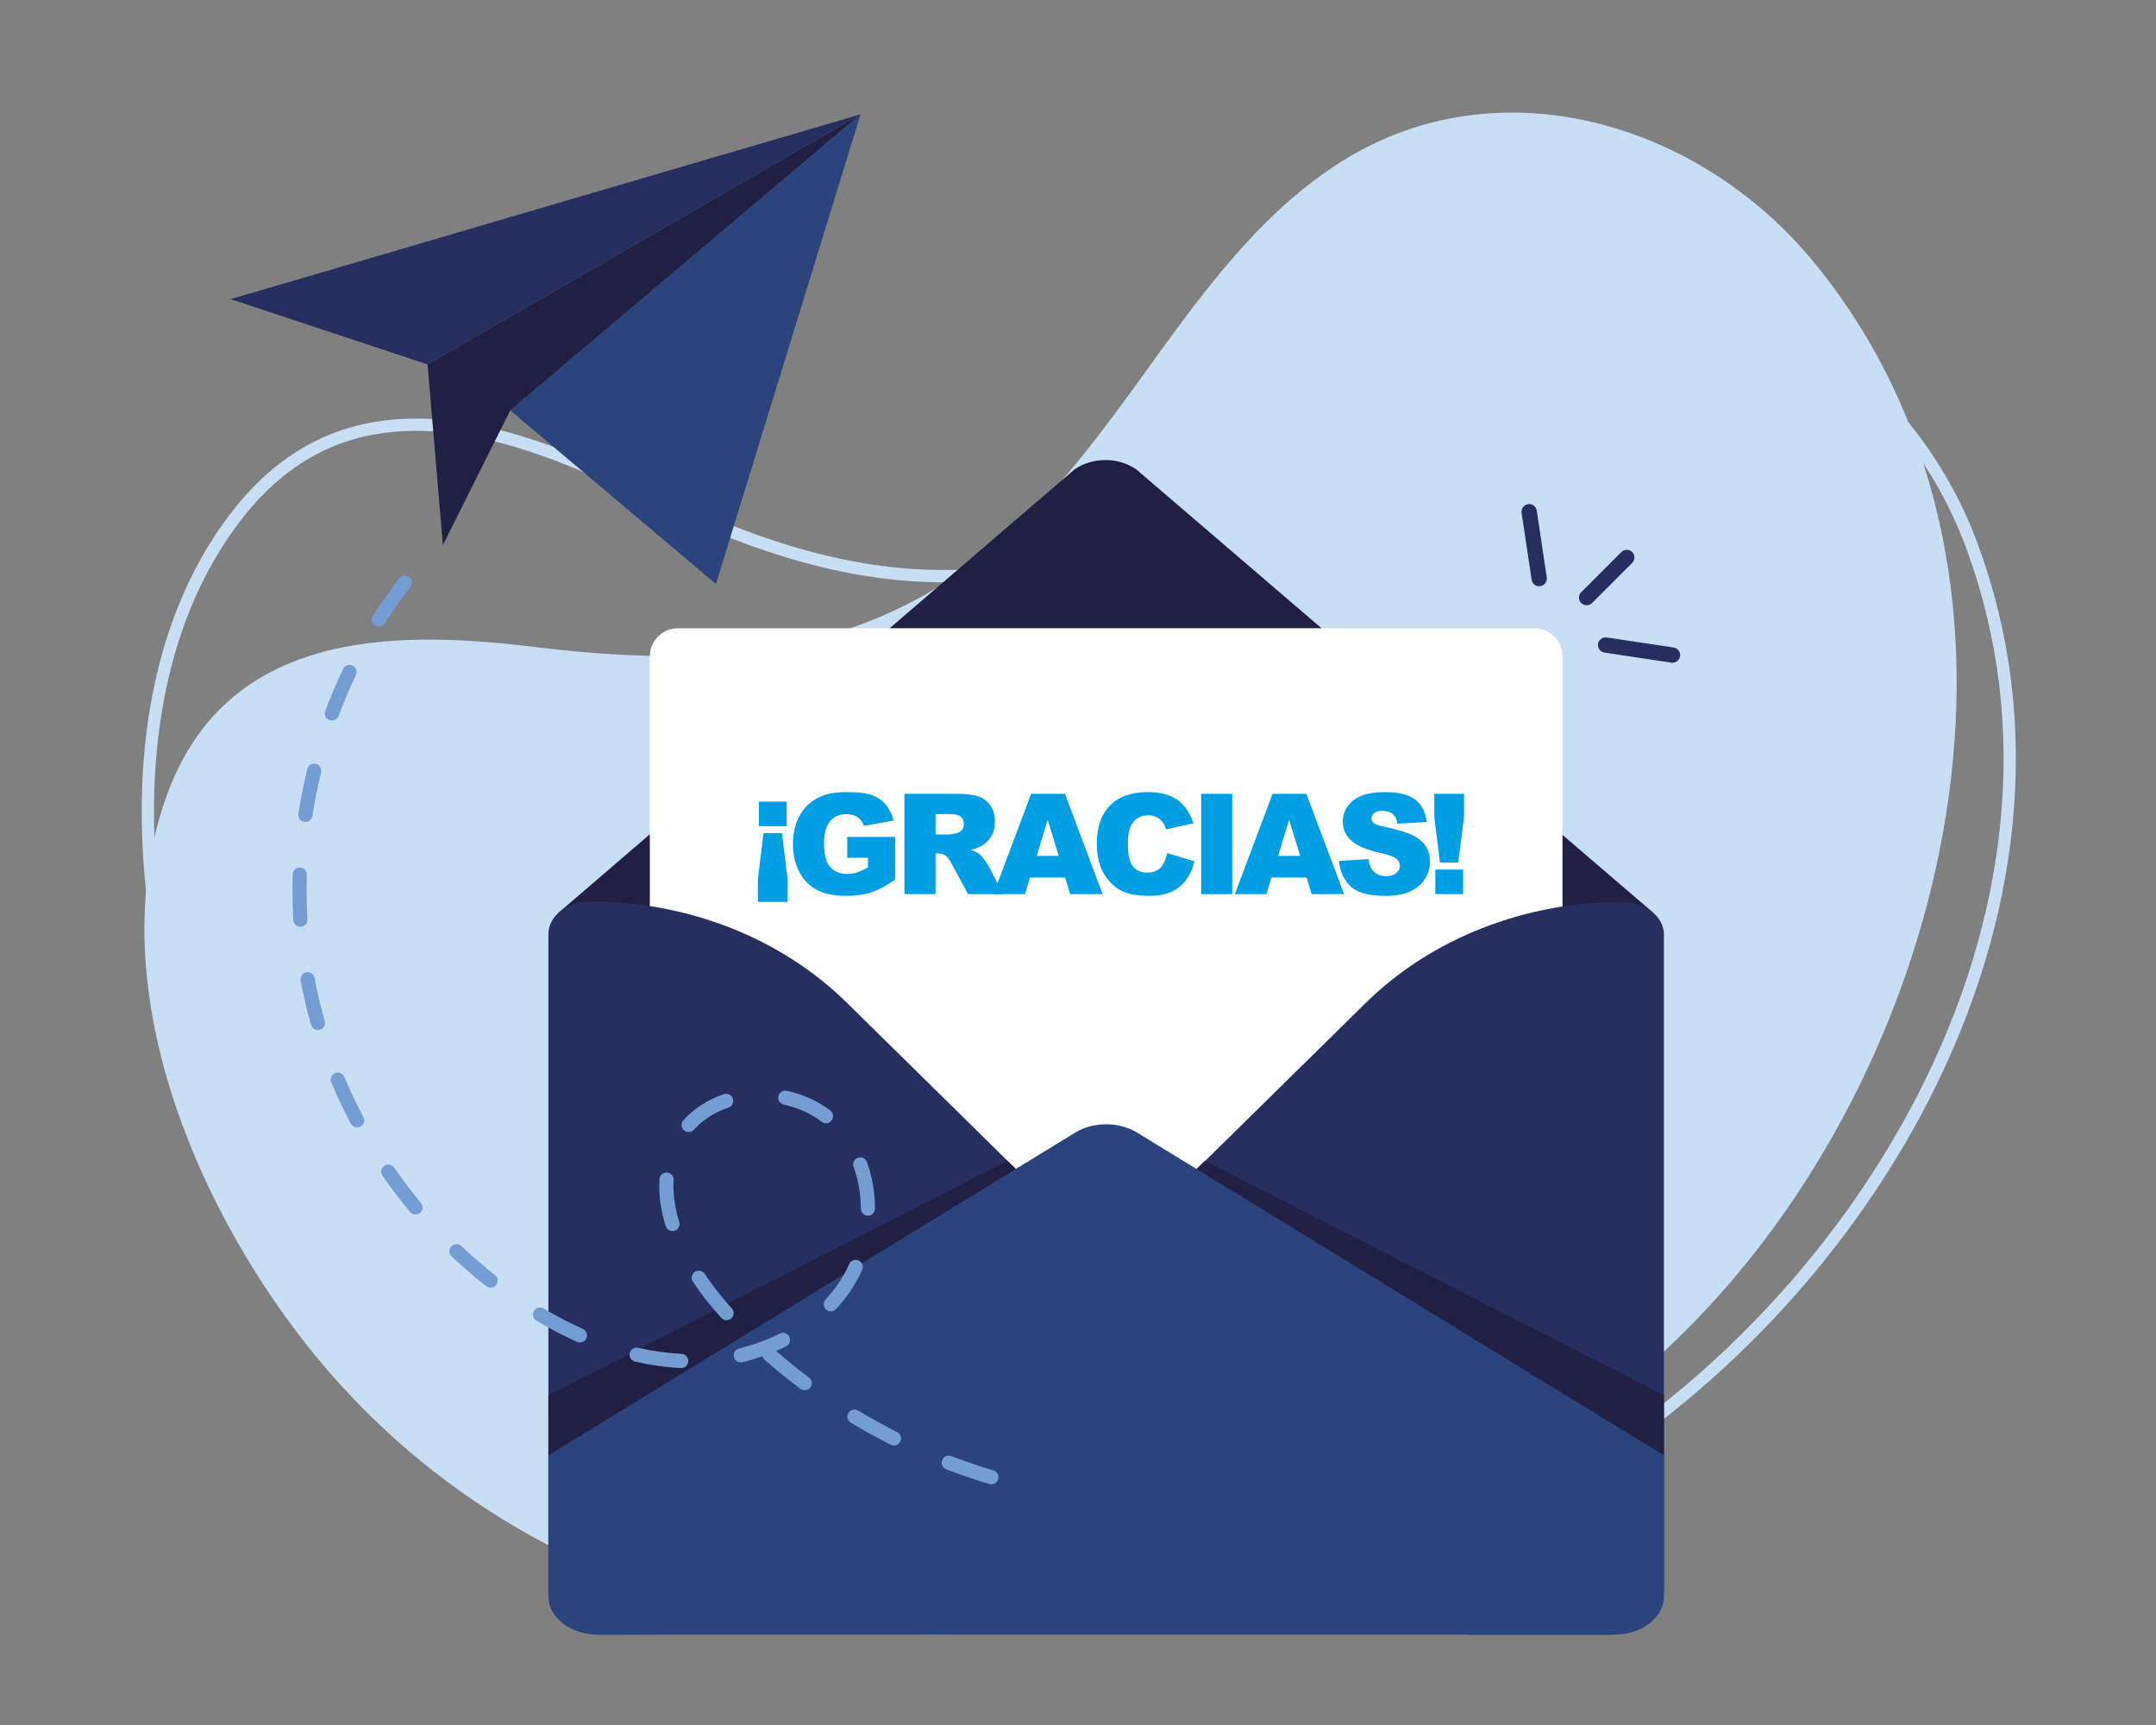<?xml version="1.0" encoding="UTF-8"?>
<!-- Generator: Adobe Illustrator 27.0.0, SVG Export Plug-In . SVG Version: 6.00 Build 0)  -->
<svg xmlns="http://www.w3.org/2000/svg" xmlns:xlink="http://www.w3.org/1999/xlink" version="1.1" id="ëÎÓÈ_1" x="0px" y="0px" viewBox="0 0 5000 4000" style="enable-background:new 0 0 5000 4000;" xml:space="preserve">
<rect x="0" y="0" width="5000" height="4000" fill="#808080" stroke="none"/>
<style type="text/css">
	.st0{fill:#C8DEF4;}
	.st1{fill:#211F44;}
	.st2{fill:#FFFFFF;}
	.st3{fill:#262F5F;}
	.st4{fill:#2C447D;}
	.st5{fill:#749DD3;}
	.st6{fill:#009FE3;}
</style>
<g id="ëÎÓÈ_2">
</g>
<g>
	<g>
		<g>
			<g>
				<path class="st0" d="M2431.38,3756.94c-25.56,0-51.12-0.37-76.74-1.13c-210.38-6.18-417.42-37.64-615.37-93.5      c-202.01-57-390.12-138.21-559.11-241.38c-172.91-105.56-324.92-238.6-451.83-395.42c-128.76-159.11-227.95-338.2-294.82-532.3      c-74.69-216.81-111.58-453.89-103.86-667.57c4.39-121.69,22.94-235.91,55.13-339.51c35.3-113.6,87.23-214.93,154.35-301.18      c61.95-79.6,134.23-137.71,214.84-172.7c72.13-31.31,153.2-45.06,240.98-40.86c76.12,3.65,157.22,20.17,247.92,50.52      c72.16,24.15,148.22,56.19,239.36,100.83c207.81,101.78,369.97,158.56,525.79,184.13c190.08,31.18,370.53,13.6,551.66-53.75      c167.1-62.14,318.82-168.32,465.54-271c180.99-126.67,368.15-257.66,587.03-308.54c103.16-23.98,207.9-26.01,311.31-6.03      c97.84,18.91,192.2,56.97,280.44,113.12c85.57,54.45,162.26,123.84,227.94,206.24c65.83,82.59,117.8,174.73,154.46,273.88v0      c76.89,207.94,103.91,428.92,80.31,656.79c-21.88,211.25-86.39,423.15-191.74,629.81c-199.8,391.96-533.26,733.75-914.86,937.73      c-178.46,95.39-374.4,167.01-582.36,212.87C2800.12,3737.17,2616.66,3756.94,2431.38,3756.94z M964.38,999.07      c-72.17,0-139.02,13.16-199.09,39.24c-76.19,33.08-144.73,88.28-203.73,164.09c-65.02,83.54-115.36,181.84-149.64,292.16      c-31.44,101.19-49.57,212.93-53.87,332.1c-7.59,210.27,28.75,443.7,102.33,657.29c65.79,190.96,163.37,367.15,290.04,523.68      c124.86,154.28,274.42,285.18,444.55,389.04c166.78,101.82,352.5,181.99,552.01,238.29c195.71,55.22,400.44,86.32,608.49,92.44      c209,6.14,416.3-13.09,616.17-57.16c205.43-45.3,398.91-116.01,575.08-210.18c376.6-201.3,705.71-538.66,902.93-925.57      c103.75-203.53,167.27-412.07,188.79-619.83c23.15-223.5-3.33-440.18-78.7-644.01c-35.61-96.3-86.09-185.8-150.03-266.02      c-63.72-79.94-138.07-147.22-220.98-199.98c-85.22-54.23-176.26-90.97-270.58-109.19c-99.47-19.22-200.23-17.27-299.48,5.81      c-95.65,22.23-193.66,62.29-299.66,122.47c-95.03,53.95-187.79,118.88-277.51,181.67      c-148.18,103.71-301.41,210.95-471.93,274.35c-185.88,69.12-371.08,87.16-566.17,55.15c-158.68-26.03-323.28-83.6-533.69-186.65      c-89.98-44.07-164.94-75.66-235.88-99.4c-88.19-29.51-166.78-45.57-240.26-49.09C983.76,999.31,974.03,999.07,964.38,999.07z"></path>
			</g>
		</g>
	</g>
	<g>
		<g>
			<path class="st0" d="M4205.43,606.73c-266.44-323.84-731.61-460.87-1094.34-232.1c-341.38,215.31-494.11,636.91-802.69,891.74     c-323.52,267.17-679.66,281.18-1071.35,233.5c-337.62-41.1-721.89-34.64-855.3,358.65c-144.67,426.48,68.8,928.37,327.18,1257.15     c254.74,324.15,610.02,541.26,1001.55,626.28c780.34,169.45,1699.86-113.92,2255.82-715.98     C4541.02,2403.6,4786.26,1312.68,4205.43,606.73z"></path>
		</g>
	</g>
</g>
<g>
	<g>
		<g>
			<g>
				<path class="st1" d="M2491.73,1088.61l-1196.4,1027.87l22.27,465.07c0,55.47,66.92,841.99,130.57,841.99l1117.13-747.59      l1006.58,670.85c63.65,0,186.53-730.92,186.53-786.39l74.4-445.02L2635.34,1088.61      C2593.32,1059.44,2533.75,1059.44,2491.73,1088.61z"></path>
			</g>
		</g>
	</g>
	<g>
		<g>
			<path class="st2" d="M3558.04,3609.22h-1985.5c-36.19,0-65.54-29.34-65.54-65.54V1522.27c0-36.19,29.34-65.54,65.54-65.54h1985.5     c36.19,0,65.54,29.34,65.54,65.54v2021.41C3623.58,3579.88,3594.24,3609.22,3558.04,3609.22z"></path>
		</g>
	</g>
	<g>
		<g>
			<g>
				<path class="st3" d="M2589.82,2893.78l577.3-568.01c151.61-149.17,368.01-234.41,595.14-234.41h0      c53.34,0,96.58,33.89,96.58,75.69v773.88v744.29c0,41.8-72.11,105.28-125.45,105.28h-328.03l-815.54-802.41      C2562.54,2961.27,2562.54,2920.62,2589.82,2893.78z"></path>
			</g>
		</g>
	</g>
	<g>
		<g>
			<g>
				<path class="st3" d="M2540.78,2892.75l-577.3-568.01c-151.61-149.17-368.01-234.41-595.14-234.41h0      c-53.34,0-96.58,33.89-96.58,75.69v773.88v753.4c0,41.8,61.91,97.21,115.25,97.21l338.23-1.04l815.54-802.42      C2568.05,2960.23,2568.05,2919.59,2540.78,2892.75z"></path>
			</g>
		</g>
	</g>
	<g>
		<g>
			<g>
				<path class="st4" d="M3858.83,3374.51v327.41c0,48.94-51.6,88.6-115.24,88.6H1387c-63.64,0-115.24-39.67-115.24-88.6v-327.41      l1221.72-748.18c19.88-12.17,43.7-18.6,67.74-19.25c26.73-0.73,53.73,5.7,75.88,19.25L3858.83,3374.51z"></path>
			</g>
		</g>
	</g>
	<g>
		<g>
			<polygon class="st1" points="2794.09,2691.76 3858.83,3235.22 3858.83,3374.51 2774.94,2710.6    "></polygon>
		</g>
	</g>
	<g>
		<g>
			<polygon class="st1" points="2336.5,2691.76 1271.76,3235.22 1271.77,3374.51 2355.65,2710.6    "></polygon>
		</g>
	</g>
</g>
<g>
	<g>
		<g>
			<g>
				<g>
					<polygon class="st4" points="1995.75,265.09 1706.72,1203.76 1660.41,1354.16 1528.38,1242.75 1183.28,951.6      "></polygon>
				</g>
			</g>
		</g>
		<g>
			<g>
				<g>
					<g>
						<g>
							<polygon class="st3" points="1995.73,265.09 991.59,845.03 534.84,693.66        "></polygon>
						</g>
					</g>
				</g>
			</g>
		</g>
		<g>
			<g>
				<g>
					<polygon class="st1" points="1995.73,265.09 1183.29,951.61 1027.15,1263.81 991.59,845.03      "></polygon>
				</g>
			</g>
		</g>
	</g>
	<g>
		<g>
			<path class="st5" d="M2299.14,3441.83c-1.55,0-3.13-0.22-4.7-0.69c-33.54-9.98-67.2-21.43-100.03-34.02     c-8.48-3.25-12.72-12.76-9.47-21.25c3.25-8.48,12.77-12.72,21.25-9.47c32.05,12.29,64.9,23.46,97.64,33.2     c8.71,2.59,13.66,11.75,11.07,20.46C2312.77,3437.21,2306.23,3441.83,2299.14,3441.83z M2073.03,3351.89     c-2.49,0-5.02-0.57-7.39-1.77c-31.29-15.78-62.4-32.96-92.46-51.06c-7.78-4.69-10.29-14.79-5.6-22.58     c4.69-7.78,14.79-10.29,22.58-5.6c29.36,17.68,59.74,34.46,90.3,49.87c8.11,4.09,11.37,13.98,7.28,22.09     C2084.84,3348.58,2079.04,3351.89,2073.03,3351.89z M1866.17,3223.76c-3.43,0-6.88-1.07-9.84-3.28     c-28.13-21.04-55.77-43.39-82.15-66.42c-2.85-2.49-4.64-5.75-5.32-9.2c-15.32,5.4-31.04,10.05-47.06,13.93     c-8.82,2.14-17.72-3.28-19.86-12.11s3.29-17.72,12.12-19.86c33.2-8.04,64.94-19.63,94.34-34.44c8.11-4.09,18-0.82,22.09,7.29     c4.09,8.11,0.82,18-7.29,22.09c-7.67,3.86-15.48,7.52-23.43,10.97c24.55,21.27,50.18,41.91,76.24,61.4     c7.27,5.44,8.76,15.75,3.32,23.02C1876.13,3221.48,1871.18,3223.76,1866.17,3223.76z M1579.8,3172.24     c-0.26,0-0.53-0.01-0.79-0.02c-34.78-1.65-70.5-6.66-106.17-14.89c-8.85-2.04-14.37-10.87-12.33-19.72     c2.04-8.85,10.88-14.38,19.72-12.33c33.76,7.79,67.52,12.52,100.34,14.08c9.07,0.43,16.08,8.14,15.65,17.21     C1595.8,3165.38,1588.53,3172.24,1579.8,3172.24z M1344.93,3112.99c-2.25,0-4.53-0.46-6.71-1.44     c-31.23-13.98-62.94-30.5-94.24-49.11c-7.81-4.64-10.37-14.74-5.73-22.54c4.64-7.81,14.74-10.37,22.54-5.73     c30.21,17.97,60.78,33.9,90.86,47.36c8.29,3.71,12.01,13.44,8.3,21.73C1357.22,3109.36,1351.22,3112.99,1344.93,3112.99z      M1685.02,3061.33c-4.45,0-8.88-1.79-12.12-5.33c-24.55-26.76-46.78-55.04-66.06-84.05c-5.03-7.57-2.97-17.77,4.59-22.8     c7.56-5.03,17.78-2.97,22.8,4.59c18.34,27.59,39.5,54.51,62.9,80.02c6.14,6.69,5.69,17.1-1,23.24     C1692.98,3059.9,1688.99,3061.33,1685.02,3061.33z M1926.86,3040.82c-3.99,0-7.99-1.44-11.15-4.36     c-6.68-6.16-7.1-16.57-0.94-23.24c10.27-11.13,19.8-22.99,28.31-35.25c10.07-14.49,18.93-30.25,26.33-46.84     c3.7-8.3,13.43-12.02,21.72-8.32c8.3,3.7,12.02,13.43,8.32,21.72c-8.24,18.46-18.11,36.03-29.35,52.21     c-9.37,13.49-19.85,26.54-31.15,38.78C1935.71,3039.04,1931.29,3040.82,1926.86,3040.82z M1137.72,2985.94     c-3.55,0-7.13-1.15-10.14-3.51c-27.56-21.63-54.54-44.89-80.19-69.15c-6.6-6.24-6.89-16.65-0.65-23.25     c6.24-6.6,16.65-6.89,23.25-0.65c24.93,23.57,51.14,46.17,77.9,67.17c7.15,5.61,8.39,15.95,2.78,23.09     C1147.43,2983.78,1142.6,2985.94,1137.72,2985.94z M1559.53,2854.65c-7.03,0-13.53-4.54-15.71-11.61     c-9.9-32.14-14.93-63.46-14.93-93.09c0-5.25,0.16-10.52,0.47-15.68c0.55-9.07,8.34-15.96,17.42-15.42     c9.07,0.55,15.97,8.35,15.42,17.42c-0.27,4.5-0.41,9.1-0.41,13.69c0,26.35,4.53,54.41,13.47,83.4     c2.68,8.68-2.19,17.89-10.87,20.56C1562.76,2854.41,1561.13,2854.65,1559.53,2854.65z M2012.78,2819.02     c-9.05,0-16.41-7.32-16.45-16.38c-0.14-34-5.76-66.59-16.71-96.86c-3.09-8.54,1.33-17.97,9.87-21.06     c8.54-3.09,17.97,1.33,21.06,9.87c12.24,33.82,18.52,70.14,18.67,107.92c0.04,9.08-7.3,16.48-16.38,16.51     C2012.83,2819.02,2012.8,2819.02,2012.78,2819.02z M963.52,2816.28c-4.72,0-9.4-2.02-12.66-5.93     c-22.44-26.99-43.97-55.36-63.99-84.3c-5.17-7.47-3.3-17.72,4.17-22.88c7.47-5.16,17.72-3.3,22.88,4.17     c19.47,28.15,40.41,55.73,62.23,81.98c5.81,6.99,4.85,17.36-2.13,23.16C970.96,2815.03,967.23,2816.28,963.52,2816.28z      M1597.02,2625.07c-3.93,0-7.88-1.4-11.03-4.25c-6.74-6.09-7.26-16.49-1.17-23.23c24.32-26.9,56.74-47.79,93.74-60.42     c8.6-2.93,17.94,1.66,20.88,10.25c2.93,8.6-1.66,17.95-10.25,20.88c-31.73,10.83-59.38,28.59-79.97,51.35     C1605.98,2623.25,1601.51,2625.07,1597.02,2625.07z M828.13,2614.24c-5.89,0-11.59-3.18-14.55-8.75     c-16.5-31.13-31.77-63.3-45.37-95.63c-3.52-8.37,0.41-18.02,8.78-21.54c8.37-3.53,18.02,0.41,21.54,8.78     c13.23,31.43,28.07,62.72,44.12,92.98c4.25,8.03,1.2,17.98-6.83,22.24C833.36,2613.63,830.72,2614.24,828.13,2614.24z      M1915.54,2604.64c-3.49,0-7.02-1.11-10-3.4c-24.71-18.97-55.06-32.72-87.76-39.78c-8.88-1.92-14.52-10.67-12.61-19.55     c1.92-8.88,10.67-14.53,19.55-12.61c37.43,8.08,72.3,23.93,100.85,45.84c7.21,5.53,8.56,15.86,3.03,23.06     C1925.37,2602.42,1920.48,2604.64,1915.54,2604.64z M737.2,2388.68c-7.16,0-13.75-4.72-15.81-11.95     c-9.67-33.98-17.82-68.67-24.23-103.1c-1.66-8.93,4.23-17.52,13.16-19.18c8.93-1.67,17.52,4.23,19.18,13.16     c6.22,33.43,14.13,67.11,23.52,100.11c2.49,8.74-2.58,17.84-11.32,20.32C740.2,2388.48,738.69,2388.68,737.2,2388.68z      M696.56,2148.96c-8.65,0-15.89-6.75-16.4-15.49c-1.29-22.19-1.95-44.76-1.95-67.09c0-12.86,0.22-25.92,0.65-38.79     c0.3-9.08,7.94-16.19,16.99-15.89c9.08,0.3,16.19,7.91,15.89,16.99c-0.42,12.51-0.63,25.19-0.63,37.69     c0,21.69,0.64,43.62,1.89,65.17c0.53,9.07-6.39,16.85-15.46,17.38C697.2,2148.95,696.88,2148.96,696.56,2148.96z M708.25,1906.05     c-0.83,0-1.67-0.06-2.52-0.19c-8.98-1.38-15.14-9.78-13.76-18.76c5.34-34.71,12.3-69.63,20.69-103.79     c2.17-8.82,11.08-14.21,19.9-12.05c8.82,2.17,14.22,11.08,12.05,19.9c-8.16,33.22-14.93,67.19-20.13,100.94     C723.23,1900.23,716.23,1906.05,708.25,1906.05z M769.72,1670.74c-1.92,0-3.87-0.34-5.77-1.05c-8.51-3.19-12.82-12.67-9.63-21.18     c12.37-32.99,26.34-65.75,41.53-97.36c3.93-8.19,13.76-11.64,21.95-7.7c8.19,3.93,11.64,13.76,7.7,21.95     c-14.77,30.73-28.35,62.58-40.38,94.66C782.65,1666.67,776.38,1670.74,769.72,1670.74z M878.41,1453.2     c-3.04,0-6.11-0.84-8.86-2.6c-7.65-4.9-9.88-15.07-4.98-22.72c19.06-29.76,39.67-58.84,61.25-86.42     c5.6-7.15,15.93-8.42,23.09-2.82c7.16,5.6,8.42,15.93,2.82,23.09c-20.94,26.77-40.95,55-59.46,83.9     C889.14,1450.52,883.83,1453.2,878.41,1453.2z"></path>
		</g>
	</g>
</g>
<g>
	<g>
		<g>
			<path class="st3" d="M3679.57,1399.97c-3.64,0-7.27-1.39-10.05-4.16c-5.55-5.55-5.55-14.55,0-20.1l93.12-93.12     c5.55-5.55,14.55-5.55,20.1,0c5.55,5.55,5.55,14.55,0,20.1l-93.12,93.12C3686.84,1398.58,3683.21,1399.97,3679.57,1399.97z"></path>
			<path class="st3" d="M3679.57,1403.52c-4.74,0-9.21-1.85-12.56-5.2c-3.36-3.35-5.2-7.82-5.2-12.56s1.85-9.21,5.2-12.56     l93.12-93.12c6.93-6.93,18.2-6.92,25.12,0c3.36,3.35,5.2,7.82,5.2,12.56c0,4.74-1.85,9.21-5.2,12.56l-93.12,93.12     C3688.77,1401.68,3684.31,1403.52,3679.57,1403.52z M3772.7,1281.98c-2.73,0-5.46,1.04-7.54,3.12l-93.12,93.12     c-2.01,2.01-3.12,4.69-3.12,7.54c0,2.85,1.11,5.52,3.12,7.54c2.01,2.01,4.69,3.12,7.54,3.12c2.85,0,5.52-1.11,7.54-3.12     l93.12-93.12c2.01-2.01,3.12-4.69,3.12-7.54c0-2.85-1.11-5.52-3.12-7.54C3778.15,1283.02,3775.43,1281.98,3772.7,1281.98z"></path>
		</g>
	</g>
	<g>
		<g>
			<path class="st3" d="M3878.7,1533.24c-0.7,0-1.41-0.05-2.13-0.16l-154.98-23.28c-7.76-1.17-13.11-8.4-11.94-16.16     c1.16-7.76,8.4-13.11,16.16-11.94l154.98,23.28c7.76,1.17,13.11,8.4,11.94,16.16C3891.68,1528.18,3885.61,1533.24,3878.7,1533.24     z"></path>
			<path class="st3" d="M3878.7,1536.79c-0.88,0-1.78-0.07-2.66-0.2l-154.98-23.28c-9.69-1.46-16.38-10.52-14.93-20.21     c1.45-9.68,10.51-16.39,20.2-14.93l154.98,23.28c9.69,1.46,16.38,10.52,14.93,20.21     C3894.95,1530.29,3887.41,1536.79,3878.7,1536.79z M3723.7,1485.08c-5.18,0-9.74,3.8-10.53,9.08     c-0.87,5.81,3.14,11.25,8.96,12.12l154.98,23.28c0.53,0.08,1.07,0.12,1.6,0.12c5.22,0,9.74-3.9,10.52-9.08     c0.87-5.81-3.14-11.25-8.96-12.12l-154.98-23.28C3724.75,1485.12,3724.22,1485.08,3723.7,1485.08z"></path>
		</g>
	</g>
	<g>
		<g>
			<path class="st3" d="M3569.57,1355.84c-6.92,0-12.98-5.06-14.03-12.1l-23.28-154.98c-1.17-7.76,4.18-15,11.94-16.16     c7.75-1.17,15,4.18,16.16,11.94l23.28,154.98c1.17,7.76-4.18,15-11.94,16.16C3570.98,1355.79,3570.27,1355.84,3569.57,1355.84z"></path>
			<path class="st3" d="M3569.57,1359.39c-8.71,0-16.25-6.5-17.55-15.13l-23.28-154.98c-0.71-4.69,0.46-9.38,3.28-13.19     c2.82-3.82,6.96-6.31,11.65-7.01c4.68-0.71,9.37,0.46,13.19,3.28c3.82,2.82,6.31,6.96,7.02,11.65l23.28,154.98     c0.71,4.69-0.46,9.38-3.28,13.19c-2.82,3.82-6.96,6.31-11.65,7.01C3571.35,1359.32,3570.45,1359.39,3569.57,1359.39z      M3546.32,1175.99c-0.53,0-1.07,0.04-1.6,0.12c-2.82,0.42-5.3,1.92-6.99,4.21s-2.39,5.1-1.97,7.92l23.28,154.98     c0.78,5.17,5.3,9.08,10.52,9.08c0.53,0,1.07-0.04,1.6-0.12c2.82-0.42,5.3-1.92,6.99-4.21c1.69-2.29,2.39-5.1,1.97-7.92     l-23.28-154.98c-0.42-2.81-1.92-5.3-4.21-6.99C3550.78,1176.71,3548.58,1175.99,3546.32,1175.99z"></path>
		</g>
	</g>
</g>
<g>
	<path class="st6" d="M1757.64,2038.49l13.01-106.48h42.69l13.33,106.48v53h-69.03V2038.49z M1760.02,1858.86h64.43v56.97h-64.43   V1858.86z"></path>
	<path class="st6" d="M1964.85,1989.12v-48.4h111.08v99.18c-21.26,14.5-40.07,24.36-56.41,29.6c-16.35,5.24-35.73,7.85-58.16,7.85   c-27.61,0-50.12-4.71-67.52-14.12c-17.4-9.42-30.89-23.43-40.47-42.05c-9.58-18.62-14.36-39.99-14.36-64.11   c0-25.39,5.24-47.47,15.71-66.25c10.47-18.78,25.81-33.03,46.02-42.77c15.76-7.51,36.98-11.27,63.64-11.27   c25.71,0,44.93,2.33,57.68,6.98c12.75,4.66,23.33,11.88,31.74,21.66c8.41,9.79,14.73,22.19,18.96,37.21l-69.35,12.38   c-2.86-8.78-7.7-15.5-14.52-20.15c-6.82-4.65-15.53-6.98-26.1-6.98c-15.77,0-28.33,5.47-37.69,16.42   c-9.36,10.95-14.04,28.27-14.04,51.97c0,25.18,4.73,43.16,14.2,53.96c9.47,10.79,22.67,16.19,39.59,16.19   c8.04,0,15.71-1.16,23.01-3.49c7.3-2.33,15.66-6.29,25.07-11.9v-21.9H1964.85z"></path>
	<path class="st6" d="M2097.47,2073.39v-232.64h119.81c22.22,0,39.2,1.9,50.94,5.71s21.21,10.87,28.41,21.19   c7.19,10.31,10.79,22.88,10.79,37.69c0,12.91-2.75,24.04-8.26,33.41c-5.5,9.36-13.07,16.96-22.71,22.77   c-6.14,3.7-14.55,6.77-25.25,9.2c8.56,2.86,14.8,5.72,18.71,8.58c2.64,1.91,6.47,5.98,11.5,12.23c5.02,6.25,8.38,11.07,10.07,14.45   l34.81,67.41h-81.23l-38.43-71.09c-4.87-9.2-9.2-15.18-13.01-17.93c-5.18-3.6-11.06-5.4-17.61-5.4h-6.35v94.42H2097.47z    M2169.68,1935.01h30.31c3.28,0,9.63-1.06,19.04-3.17c4.76-0.95,8.65-3.38,11.66-7.3c3.01-3.91,4.52-8.41,4.52-13.49   c0-7.51-2.38-13.28-7.14-17.3c-4.76-4.02-13.7-6.03-26.82-6.03h-31.58V1935.01z"></path>
	<path class="st6" d="M2470.24,2034.98h-81.61l-11.34,38.4h-73.4l87.44-232.64h78.41l87.42,232.64h-75.28L2470.24,2034.98z    M2455.33,1984.68l-25.68-83.63l-25.41,83.63H2455.33z"></path>
	<path class="st6" d="M2706.92,1978.17l63,19.04c-4.23,17.67-10.9,32.43-20,44.28c-9.1,11.85-20.39,20.79-33.88,26.82   c-13.49,6.03-30.66,9.04-51.5,9.04c-25.29,0-45.94-3.67-61.97-11.02c-16.03-7.35-29.86-20.27-41.5-38.77   c-11.64-18.5-17.46-42.18-17.46-71.05c0-38.48,10.24-68.06,30.71-88.73c20.47-20.67,49.43-31,86.88-31   c29.3,0,52.34,5.93,69.11,17.77c16.77,11.85,29.22,30.05,37.37,54.59l-63.48,14.12c-2.22-7.09-4.55-12.27-6.98-15.55   c-4.02-5.5-8.94-9.73-14.76-12.7c-5.82-2.96-12.33-4.44-19.52-4.44c-16.29,0-28.78,6.55-37.45,19.66   c-6.56,9.72-9.84,24.99-9.84,45.8c0,25.79,3.91,43.46,11.74,53.02c7.83,9.56,18.83,14.34,33.01,14.34   c13.75,0,24.15-3.86,31.18-11.58C2698.65,2004.09,2703.75,1992.88,2706.92,1978.17z"></path>
	<path class="st6" d="M2785.59,1840.74h72.05v232.64h-72.05V1840.74z"></path>
	<path class="st6" d="M3030.14,2034.98h-81.61l-11.34,38.4h-73.4l87.44-232.64h78.41l87.42,232.64h-75.28L3030.14,2034.98z    M3015.23,1984.68l-25.68-83.63l-25.41,83.63H3015.23z"></path>
	<path class="st6" d="M3105.27,1996.42l68.4-4.29c1.48,11.11,4.5,19.57,9.05,25.39c7.4,9.42,17.98,14.12,31.74,14.12   c10.26,0,18.17-2.4,23.72-7.22c5.55-4.81,8.33-10.39,8.33-16.74c0-6.03-2.65-11.43-7.93-16.19c-5.29-4.76-17.56-9.26-36.82-13.49   c-31.53-7.09-54.01-16.5-67.44-28.25c-13.54-11.74-20.31-26.71-20.31-44.91c0-11.95,3.46-23.25,10.39-33.88   c6.93-10.63,17.35-18.99,31.26-25.07c13.91-6.08,32.98-9.12,57.21-9.12c29.73,0,52.39,5.53,68,16.58   c15.6,11.06,24.89,28.64,27.85,52.76l-67.76,3.97c-1.8-10.47-5.58-18.09-11.35-22.85c-5.77-4.76-13.73-7.14-23.88-7.14   c-8.36,0-14.65,1.77-18.88,5.32c-4.23,3.55-6.35,7.85-6.35,12.93c0,3.71,1.75,7.04,5.24,10c3.38,3.07,11.43,5.93,24.12,8.57   c31.42,6.77,53.93,13.62,67.52,20.55c13.59,6.93,23.49,15.53,29.67,25.79c6.19,10.26,9.28,21.74,9.28,34.44   c0,14.92-4.12,28.67-12.38,41.26c-8.25,12.59-19.79,22.14-34.6,28.64c-14.81,6.51-33.48,9.76-56.02,9.76   c-39.57,0-66.97-7.62-82.2-22.85S3107.28,2019.91,3105.27,1996.42z"></path>
	<path class="st6" d="M3326.29,1840.74h69.03v53l-13.33,106.48h-42.69l-13.01-106.48V1840.74z M3328.67,2016.42h64.43v56.97h-64.43   V2016.42z"></path>
</g>
</svg>
